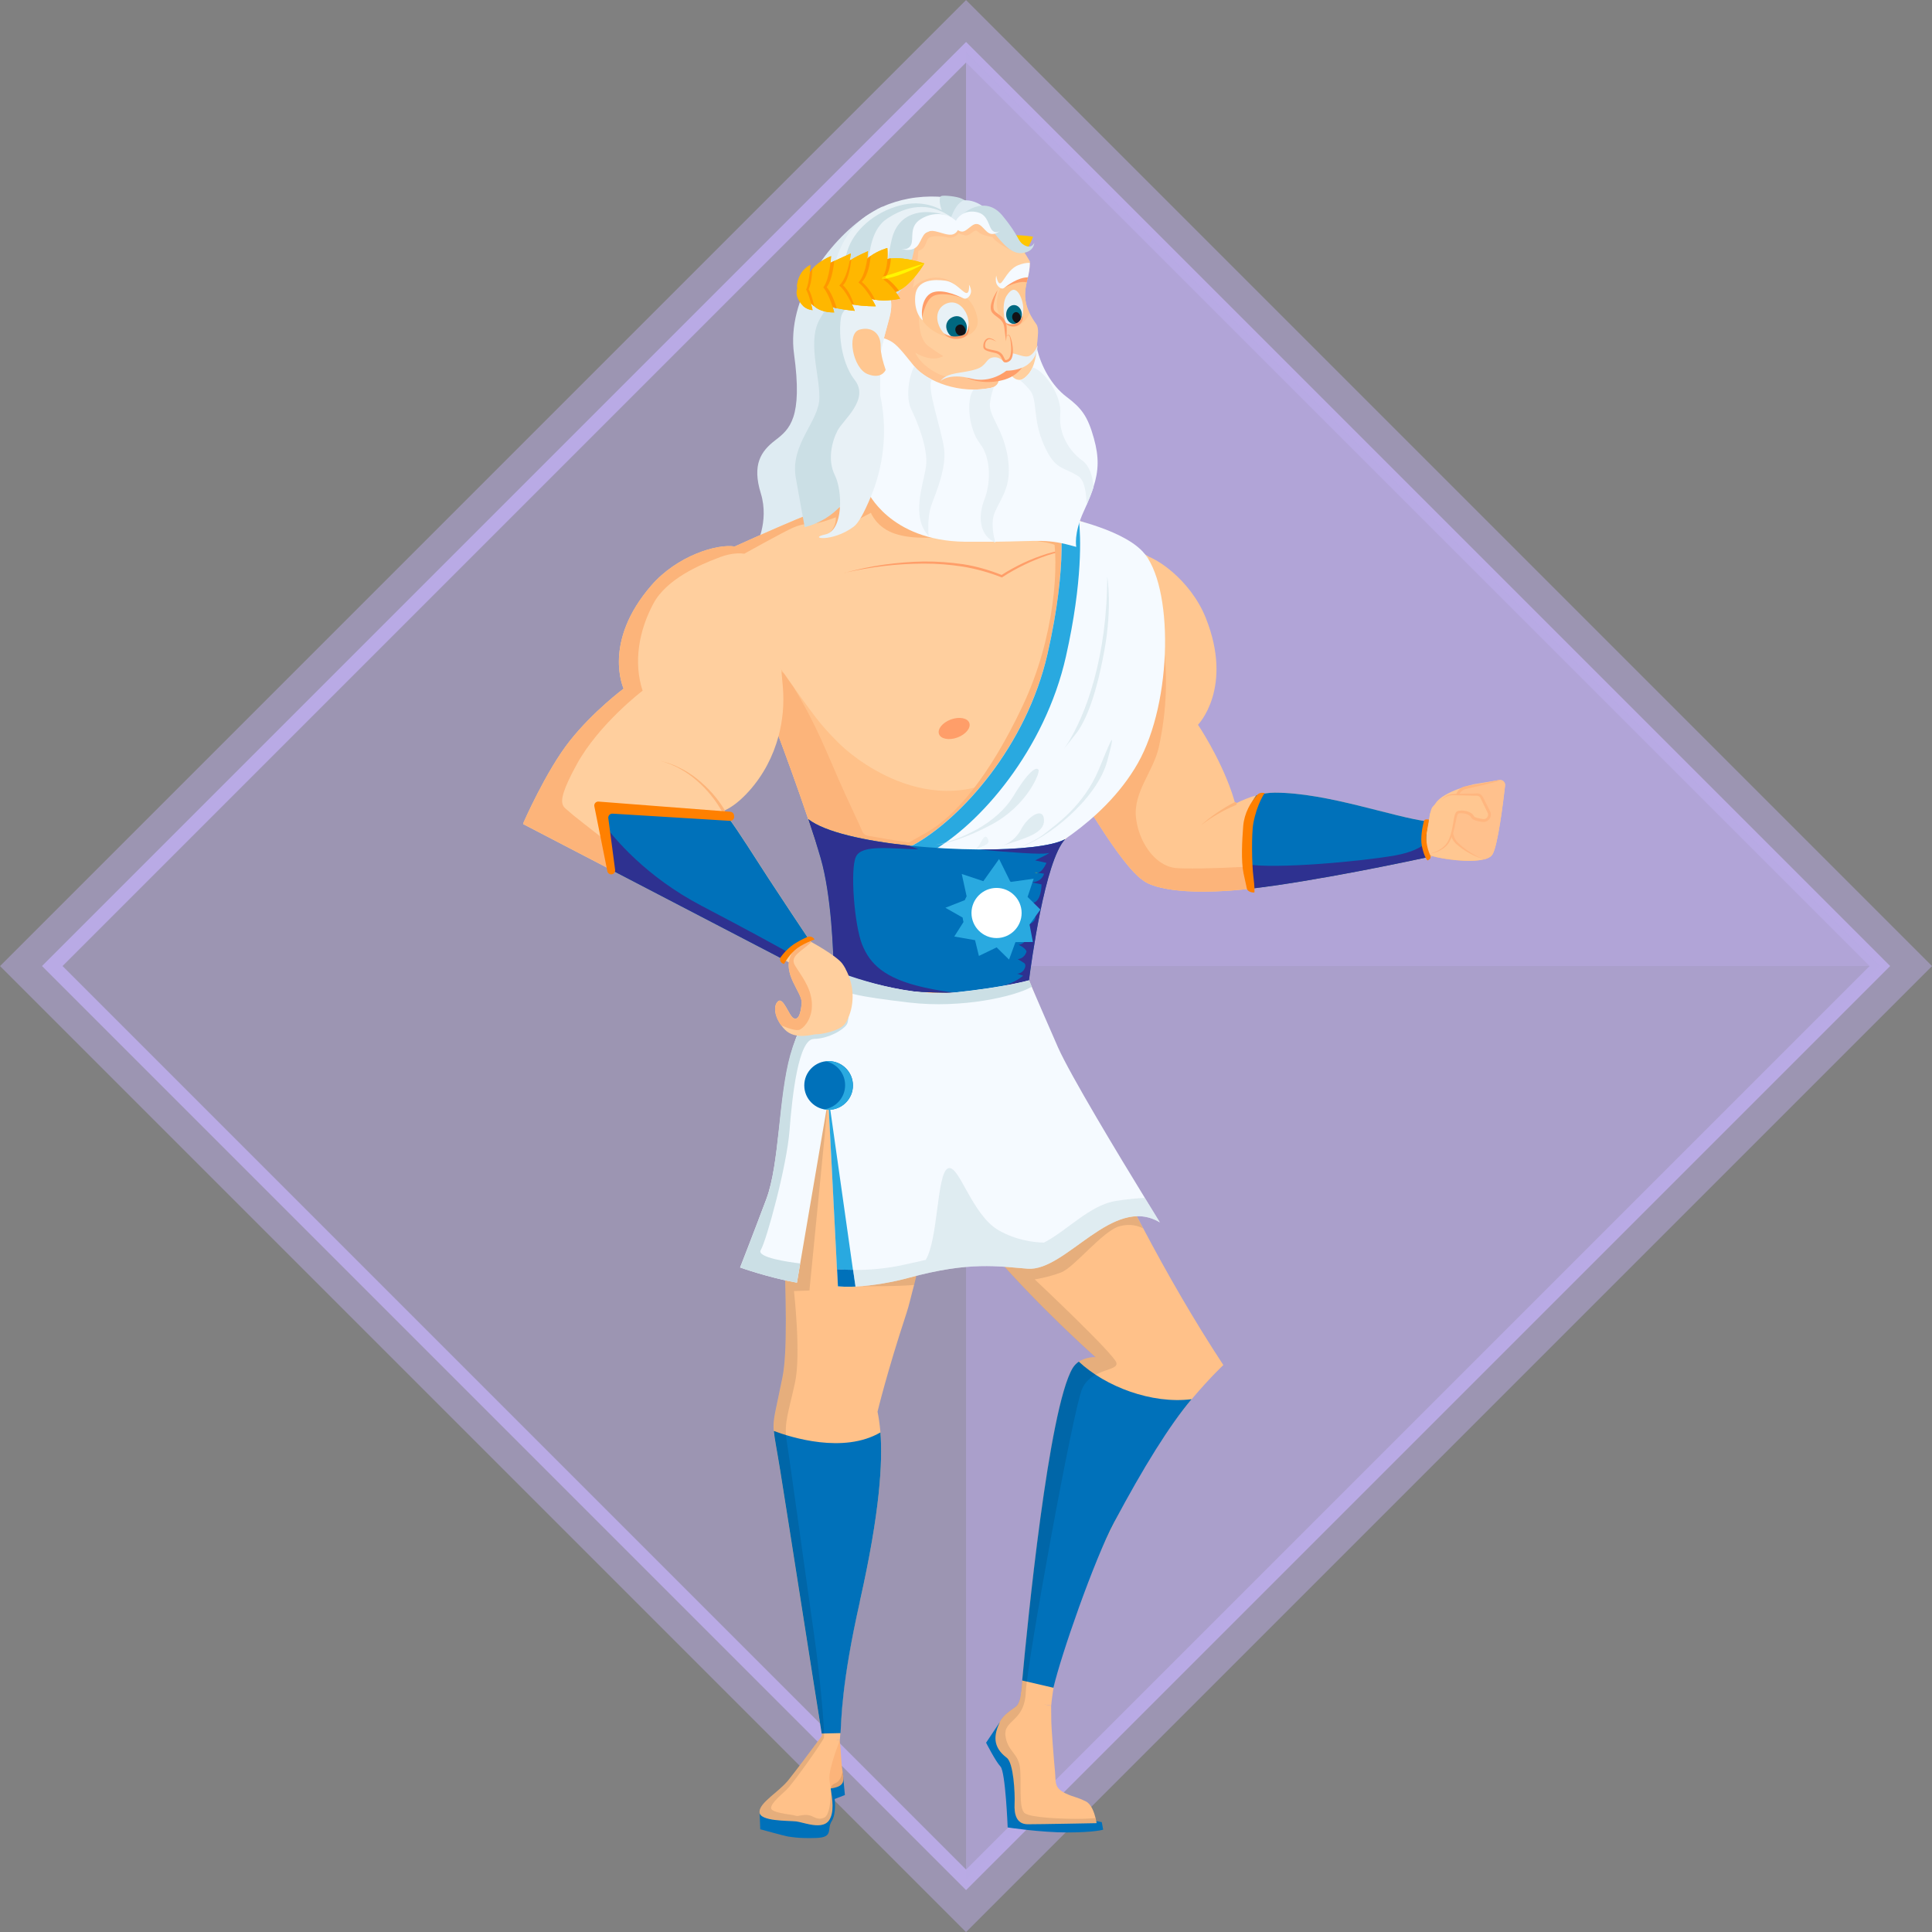 <?xml version="1.0" encoding="UTF-8"?>
<svg xmlns="http://www.w3.org/2000/svg" viewBox="0 0 265.87 265.87">
  <rect x="0" y="0" width="265.87" height="265.87" fill="#808080" stroke="none"/>
  <defs>
    <style>
      .cls-1 {
        fill: #ff8000;
      }

      .cls-2 {
        fill: #ffd100;
      }

      .cls-3 {
        opacity: .3;
      }

      .cls-3, .cls-4, .cls-5 {
        fill: #cbdfe5;
      }

      .cls-4, .cls-6, .cls-7 {
        opacity: .5;
      }

      .cls-8 {
        fill: #ff9e69;
      }

      .cls-6 {
        fill: #b9aae5;
      }

      .cls-6, .cls-9 {
        mix-blend-mode: overlay;
      }

      .cls-10 {
        fill: #29a9e0;
      }

      .cls-11 {
        fill: #fff600;
      }

      .cls-12 {
        isolation: isolate;
      }

      .cls-13 {
        fill: #ffc600;
      }

      .cls-14 {
        fill: #0071ba;
      }

      .cls-15 {
        fill: #fcb47a;
      }

      .cls-16 {
        fill: #ffc18d;
      }

      .cls-17 {
        fill: #ffb67f;
      }

      .cls-18 {
        fill: #fff;
      }

      .cls-19 {
        fill: #deebf2;
      }

      .cls-20 {
        fill: #ffb700;
      }

      .cls-21 {
        fill: #ffc791;
      }

      .cls-22 {
        fill: #ffc189;
      }

      .cls-23 {
        fill: #ffcf9e;
      }

      .cls-7 {
        fill: #b9aae5;
      }

      .cls-9 {
        fill: none;
        stroke: #b9aae5;
        stroke-miterlimit: 10;
        stroke-width: 2px;
      }

      .cls-24 {
        fill: #ff9700;
      }

      .cls-25 {
        fill: #006880;
      }

      .cls-26 {
        fill: #2e3190;
      }

      .cls-27 {
        opacity: .1;
      }

      .cls-28 {
        fill: #ffc593;
      }

      .cls-29 {
        fill: #f5faff;
      }

      .cls-30 {
        fill: #121216;
      }

      .cls-31 {
        fill: #e8f1f6;
      }

      .cls-32 {
        fill: #ffdf00;
      }
    </style>
  </defs>
  <g class="cls-12">
    <g id="_圖層_2" data-name="圖層_2">
      <g id="_圖層_5" data-name="圖層_5">
        <g>
          <rect class="cls-7" x="38.94" y="38.94" width="188" height="188" transform="translate(132.94 -55.06) rotate(45)"/>
          <g>
            <rect class="cls-9" x="44.02" y="44.02" width="177.84" height="177.84" transform="translate(-55.06 132.94) rotate(-45)"/>
            <g>
              <polyline class="cls-6" points="132.94 7.19 258.69 132.94 132.94 258.69"/>
              <polyline class="cls-6" points="132.94 7.19 258.69 132.94 132.94 132.94"/>
            </g>
          </g>
          <g id="_谾碫" data-name="谾碫">
            <path class="cls-14" d="M137.56,237.03l-1.86,2.79s1.29,2.55,1.98,3.28c.69.72.99,8.38.99,8.38,0,0,4.46.69,8.19.69s4.95-.38,4.95-.38l-.19-1.03s0-.08-2.89-.42-6.13-1.07-6.13-1.07l-3.24-9.1-1.79-3.14Z"/>
            <path class="cls-14" d="M115.99,244.07l.28,2.95-1.41.55s.27,2-.42,3.07c-.69,1.07.34,2.21-2.13,2.29-2.48.08-3.43-.15-3.81-.19-.38-.04-3.88-1.01-3.88-1.01l-.09-2.36,11.47-5.29Z"/>
            <g>
              <path class="cls-13" d="M142.17,32.57s-1.17,3.04-2.87,4.24c-.16.11-.33.21-.49.29-1.96.88-3.15.27-3.66-.91-.51-1.18-.16-2.48,1.8-3.36.18-.08.37-.15.57-.2,1.96-.56,4.65-.05,4.65-.05Z"/>
              <path class="cls-24" d="M136.89,35.24c-.59.29-1.17.6-1.75.94-.51-1.18-.16-2.48,1.8-3.36.18-.08.37-.15.57-.2.07.77.06,1.69-.22,2.42-.13.07-.27.13-.4.2Z"/>
              <path class="cls-24" d="M139.3,36.8c-.16.11-.33.21-.49.29-1.96.88-3.15.27-3.66-.91.64-.18,1.27-.39,1.88-.62.12-.04.24-.09.36-.13.72.32,1.41.89,1.91,1.37Z"/>
              <path class="cls-2" d="M137.39,35.43c-.12.05-.24.09-.36.13-.62.23-1.25.44-1.88.62.57-.34,1.15-.66,1.75-.94.14-.07.27-.13.4-.2-.02.07-.05.14-.09.21-.02.03-.03.06-.05.09.08.03.15.06.23.09Z"/>
              <path class="cls-20" d="M139.65,37.88s-1.8.73-3.37.67c-.2,0-.4-.02-.59-.06-1.68-.32-2.29-.77-2.1-1.75.02-.1.05-.19.08-.29-.45-.54-.34-1.46.27-2.7.19-.39.48-.74.79-1.06.91-.9,2.08-1.44,2.08-1.44,0,0,.7,2.66-.05,4.19-.02.03-.03.06-.05.09,1.52.55,2.95,2.35,2.95,2.35Z"/>
              <path class="cls-24" d="M136.28,38.55c-.2,0-.4-.02-.59-.06-1.68-.32-2.29-.77-2.1-1.75.02-.1.05-.19.08-.29-.45-.54-.34-1.46.27-2.7.19-.39.48-.74.79-1.06.06.85.09,2.61-.57,3.66-.02.03-.04.05-.06.08.91.48,1.73,1.47,2.19,2.11Z"/>
              <path class="cls-20" d="M134.27,32.14s.34,2.96-.56,4.38c-.02.03-.04.05-.05.08-.51.77-1.06,1.13-1.58,1.2-.39.05-.77-.06-1.11-.29-.16-.1-.28-.22-.36-.36-.35-.55-.07-1.34.65-2.48.24-.38.57-.72.92-1.02.95-.81,2.09-1.51,2.09-1.51Z"/>
              <path class="cls-20" d="M136.52,39.44s-1.64.28-2.98.26c-.43,0-.86-.05-1.24-.18-1.58-.52-2.1-1.16-1.8-2.11.03-.09.06-.17.1-.26.22-.48.62-.82,1.23-.91.38-.06.85,0,1.41.18.14.05.27.1.41.17,1.41.74,2.87,2.84,2.87,2.84Z"/>
              <path class="cls-24" d="M133.54,39.7c-.43,0-.86-.05-1.24-.18-1.58-.52-2.1-1.16-1.8-2.11.03-.09.06-.17.1-.26-.35-.55-.07-1.34.65-2.48.24-.38.57-.72.92-1.02,0,.65.08,1.42-.14,2.57-.07.34-.19.74-.38,1-.02.03-.04.05-.06.08.26.16.35.26.58.48.66.63,1.08,1.46,1.36,1.92Z"/>
              <path class="cls-20" d="M131.97,32.82s.18,3.15-.8,4.51c-.02.03-.04.05-.06.08-.4.53-.8.85-1.2,1-.3.11-.59.13-.86.07-.24-.05-.47-.16-.68-.32-.15-.11-.26-.23-.34-.37-.08-.12-.13-.25-.15-.39-.09-.54.19-1.23.82-2.11.31-.42.73-.78,1.18-1.07.98-.65,2.09-1.39,2.09-1.39Z"/>
              <path class="cls-20" d="M133.79,40.52s-1.34.1-2.53.04c-.42-.02-.87-.09-1.28-.25-1.05-.42-1.78-.89-2.03-1.43-.12-.26-.14-.55-.02-.85.03-.09.07-.17.11-.24.08-.15.17-.28.29-.39h0c.33-.33.8-.51,1.44-.43.29.03.6.11.95.25.13.05.27.12.4.2,1.36.82,2.67,3.11,2.67,3.11Z"/>
              <path class="cls-24" d="M129.92,38.4c-.15-.18-.32-.35-.48-.49.01-.03.03-.05.04-.07.13-.25.22-.56.29-.89.2-.97.16-2.14.12-2.74-.45.29-.87.65-1.18,1.07-.63.87-.91,1.57-.82,2.11.02.14.07.27.15.39-.04.08-.08.16-.11.24-.11.3-.1.58.02.85.26.55.99,1.01,2.03,1.43.41.17.85.24,1.28.25-.23-.48-.73-1.44-1.34-2.16Z"/>
              <path class="cls-20" d="M129.35,33.58s.33,3.08-.34,4.38c-.01.03-.03.05-.04.07-.56,1.04-1.19,1.2-1.74.84,0,0,0,0,0,0-.07-.05-.15-.11-.22-.18-.02-.02-.03-.03-.05-.05-.11-.11-.2-.23-.27-.36,0,0,0,0,0-.01-.3-.6-.16-1.39.39-2.45,0-.02.02-.03.02-.04.69-1.27,2.27-2.19,2.27-2.19Z"/>
              <path class="cls-20" d="M131.01,41.18s-1.55.35-2.75-.34c-.05-.02-.09-.05-.13-.08-.77-.46-1.3-.96-1.49-1.5-.09-.25-.1-.51-.03-.78.02-.08.04-.16.07-.23h0c.11-.3.27-.52.49-.66.35-.2.84-.17,1.5.21.1.06.21.14.3.22,1.07.88,2.04,3.15,2.04,3.15Z"/>
              <path class="cls-24" d="M127.23,38.87s0,0,0,0c-.06-.1-.13-.19-.2-.27,0-.02.01-.04.02-.06.07-.25.11-.58.12-.93.03-.67-.03-1.41-.08-1.84,0,.01-.02.03-.02.04-.55,1.05-.69,1.85-.39,2.45h0c-.03.07-.05.15-.07.23-.07.27-.05.53.03.78.19.55.72,1.05,1.49,1.5-.15-.41-.51-1.3-.9-1.9Z"/>
              <path class="cls-20" d="M126.72,35.26s.28,2.39-.01,3.37c-.29.98-.7.95-1.06.42-.36-.52-.38-1.22-.08-2.2.29-.98,1.16-1.59,1.16-1.59Z"/>
              <path class="cls-20" d="M128.03,41.35s-.84-2.25-1.51-2.85-.99-.27-1.06.42c-.07.69.33,1.33,1,1.93.67.6,1.57.5,1.57.5Z"/>
            </g>
            <path class="cls-19" d="M123.28,63.48c-.15.61-2.59,8.53-4.87,9.75-2.29,1.22-14.47,2.13-14.47,2.13,0,0,1.98-3.5.76-7.46-1.22-3.96,0-5.79,1.98-7.31,1.98-1.52,3.81-3.05,2.59-11.88-1.06-7.69,4.77-15.46,9.91-18.98.13-.09.26-.18.39-.27.12-.08.24-.15.36-.22.06-.03.12-.07.18-.11.44-.27.88-.5,1.3-.69v.02l-.04,2.23-.45,22.89s.08.28.2.74c.37,1.38,1.17,4.43,1.69,6.64.31,1.32.52,2.34.47,2.53Z"/>
            <path class="cls-21" d="M171.8,121.79s-10.13,2.07-14.4-.57h0c-2.18-1.35-5.99-7.22-9.18-12.61-3.03-5.12-5.5-9.82-5.5-9.82,0,0,4.3-14.31,8.19-18.15,3.89-3.84,5.57-4.47,5.57-4.47,2.33.11,7.35,3.61,9.45,8.86,3.86,9.66-1.07,14.71-1.07,14.71,0,0,2.93,4.32,4.64,9.28.17.5.33,1.04.49,1.59.8,2.94,1.29,6.39,1.56,8.67.17,1.51.25,2.51.25,2.51Z"/>
            <path class="cls-21" d="M197.77,113.15l-.5,3.8-.11.87s-.11.02-.3.06c-2.2.48-16.07,3.45-25.13,4.46-1.01.11-1.96.2-2.83.25-9.09.59-11.38-1.27-11.5-1.37h0s.88-1.06,2.32-2.55c2.37-2.45,6.25-6.05,10.27-8.07.96-.48,1.92-.88,2.87-1.14.87-.24,1.73-.38,2.57-.38,7.25,0,16.38,3.41,21.14,3.98.44.05.84.08,1.2.08Z"/>
            <path class="cls-15" d="M205.27,117.72c-.22.25-.6.42-1.07.54-2.01.5-5.73-.05-7.04-.44,0,0-18.92,4.16-28.26,4.77-9.09.59-11.38-1.27-11.5-1.37h0c-2.18-1.35-5.99-7.22-9.18-12.61l10.04-27.97c1.12,3.66,3.55,11.37,1.22,22.14-.74,3.39-3.55,6.2-3.15,9.75.3,2.62,1.65,4.96,3.39,6.14.62.42,1.3.69,1.99.77,1.29.15,5.21.08,9.83-.16,4.82-.25,10.39-.69,14.54-1.26,5.7-.78,8.89-1.1,10.4-1.11.35,0,.61,0,.79.04.15.03.24.05.28.1.31.3,1.79.97,3.79,1.11,1.99.13,3.12-.04,3.92-.44Z"/>
            <path class="cls-23" d="M142.74,47.11c-.43,7.77-3.89,17.16-7.41,17.16s-20.87-12.45-20.87-19.96c0-15.54,8.45-17.01,15.69-17.01,4.63,0,9.25,4.54,11.58,8.68v.06c0,.66-.09,1.23-.21,1.74-.02.08-.03.17-.05.25-.36,1.53-.78,3.03.22,5.08.23.47.53.96.92,1.5.41.56.18,1.79.14,2.48Z"/>
            <path class="cls-23" d="M120.92,53.58c.23,4.27-.3,11.5-2.36,14.47-2.06,2.97,10.05,5.89,10.05,5.89,0,0,11.58-2.54,10.36-4.98-1.22-2.44-2.44-9.37-1.9-13.18.53-3.81-16.15-2.21-16.15-2.21Z"/>
            <path class="cls-23" d="M156.95,103.55c-3.03,5.67-7.31,8.73-10.36,11.93-.92.96-1.74,3.14-2.44,5.7-1.43,5.28-2.36,12.22-2.55,13.75-.03.2-.04.3-.04.3,0,0-9.29,4.32-14.32,4.32s-12.49-3.1-12.49-3.1c0,0,0-.74,0-1.95-.05-3.58-.34-11.31-1.82-16.43-.16-.58-.35-1.19-.55-1.82-.35-1.12-.74-2.31-1.14-3.52-1.48-4.39-3.19-9.05-4.09-11.45-.05-.15-.1-.28-.15-.41-.29-.78-.47-1.23-.47-1.23,0,0,0-.29-.01-.79-.03-1.07-.11-3.13-.37-5.48h0c-.38-3.46-1.14-7.52-2.67-10.04-2.29-3.79-4.07-5.76-4.81-6.5-.24-.25-.37-.36-.37-.36,0,0,1.18-.54,2.83-1.28,3.41-1.54,8.86-3.96,10.02-4.31,1.73-.51,3.3-.28,6.84-2.22,1.16-.64,6.14-.89,10.82-.99,4.63-.1,8.95-.04,8.95-.04,1.29,1.75,4.91,3.49,8.11,3.42,3.2-.08,12.15,5.52,12.15,5.52,0,0,2.44,20.41-1.07,26.96Z"/>
            <path class="cls-15" d="M114.33,246.14s-.02,0-.03,0c-.14.02-.3.04-.47.06-2.28.25.9-6.19,1.05-6.51,0,0,.68-.2.68-.2.17,1.33.17,2.99.39,4.29.01.1.03.19.04.27.18,1.14.17,1.79-1.67,2.07Z"/>
            <path class="cls-22" d="M128.31,160.49h0c-.18,3.19-.51,6.42-1.07,9.48-.14.78-.32,1.73-.52,2.7-.3,1.51-.64,3.07-.93,4.16-.37,1.35-.68,2.8-1.07,3.96-2.67,8.09-3.96,13.48-3.96,13.48.16.76.3,1.68.4,2.85.31,4-.03,10.81-2.84,23.28-2.56,11.35-2.53,16.11-2.66,17.93-.05.77-.1,1.17-.1,1.17,0,0-1.67-.23-2.18-.4-.14-.05-.23-.1-.24-.16,0-.03,0-.06-.02-.09-.01-.09-.03-.19-.05-.3-.79-4.82-4.5-28.67-5.69-36.06-.5-3.11-.81-4.52-.9-5.58-.14-1.62.22-2.47,1.21-7.42.68-3.4.48-10.74.16-19.73,0-.23-.02-.47-.03-.7-.43-11.63-1.65-25.98,7.03-35.28l12.59,3.95.14.04s1.38,11.04.72,22.71Z"/>
            <path class="cls-22" d="M115.56,239.5c-.06.25-1.58,3.95-1.42,5.41.03.33.1.72.16,1.13h0s.01.06.02.1c.24,1.47.5,3.28-.22,4.35-.54.8-1.62.77-2.63.58-.75-.14-1.47-.37-1.91-.42-1.03-.12-5.02.02-5.04-1.28-.03-1.31,2.63-2.73,3.98-4.41,1.1-1.37,3.54-4.64,4.4-5.8.1-.13.17-.23.22-.3.06-.07.08-.11.08-.11l.11.05.08.03,1.61.55s.56.12.55.13Z"/>
            <path class="cls-22" d="M168.33,187.87s-1.72,1.59-4.35,4.69c-3.02,3.57-6.82,9.23-10.65,16.93-5.05,10.14-7.68,18.64-8.35,22.77-.25,1.58-.32,2.36-.32,2.44l-.81-.11-2.73-1.17-.61-.26s0-.07.02-.2c0-.08.01-.12.01-.12.03-.31.07-.85.14-1.58.72-7.82,3.63-37.38,6.93-42.97.24-.4.54-.69.86-.91,1.03-.7,2.29-.61,2.29-.61,0,0-7.99-7.05-14.65-14.88-3.3-3.87-6.27-7.92-7.79-11.41h0c-.35-.8-.62-1.55-.8-2.28-2.13-8.37-.69-17.35-.05-20.48.15-.74.25-1.16.25-1.16l13.89-1.65s5.34,13.98,13.78,30.43c.62,1.22,1.27,2.45,1.93,3.69,3.3,6.25,7.02,12.72,11.03,18.82Z"/>
            <path class="cls-14" d="M163.97,192.56c-3.02,3.57-6.61,9.34-10.65,16.93-2.76,5.18-7.36,18.43-8.35,22.77l-4.3-1c.72-7.82,3.63-37.38,6.93-42.97.24-.4.54-.69.86-.91,3.66,3.43,10.02,5.86,15.51,5.17Z"/>
            <path class="cls-14" d="M118.33,220.4c-2.56,11.35-2.53,16.27-2.66,18.1l-2.59.06c-.79-4.82-4.5-28.67-5.69-36.06-.5-3.11-.81-4.52-.9-5.58,2.31.87,9.58,3.18,14.67.2.31,4-.03,10.81-2.84,23.28Z"/>
            <path class="cls-22" d="M150.89,250.89s-7.64.15-9.45.15c-1.57,0-1.89-1.37-1.82-2.83.07-1.46-.14-5.6-1.07-6.31-2.01-1.52-1.77-3.15-.99-4.87.51-1.12,1.74-1.76,2.29-2.22.46-.38.63-1.48.67-1.84,0-.08.01-.12.01-.12l.63.03,1.96.08s.38.77.72,1.63l.81.11c0,.77.02,1.48.02,1.9-.02.91.38,5.86.51,7.16.14,1.46-.17,2.28,1.49,3.05,1.23.57,1.41.42,2.78,1.1.74.37,1.13,1.53,1.32,2.29.09.4.13.68.13.68Z"/>
            <path class="cls-21" d="M207.12,108.09c-.26,2.27-.99,8.25-1.73,9.47-.03.06-.07.11-.11.15h0c-.22.25-.6.43-1.07.55-2.01.5-5.73-.05-7.04-.44-.17-.05-.3-.16-.41-.32-.11-.15-.19-.35-.26-.59-.25-.93-.17-2.4.08-3.85.06-.36.13-.72.21-1.06.28-1.2.41-.9.76-1.45,1.07-1.68,5.29-2.63,5.29-2.63l3.5-.58c.44-.07.83.3.78.74Z"/>
            <path class="cls-16" d="M206.32,107.38c.45-.09.85.28.8.74-.26,2.29-.99,8.23-1.73,9.45-.2.33-.63.56-1.19.7-1-.36-2.42-1.05-3.69-2.22-.36-.33-.58-.78-.7-1.29-.41-1.73.34-4.18.78-5.41,0,0,0,0,0-.01.17-.46.56-.81,1.04-.92.95-.22,2.68-.48,4.68-1.03h0Z"/>
            <path class="cls-17" d="M204.2,118.26c-1.41-.43-2.73-1.16-3.85-2.16-.29-.27-.5-.62-.62-.99-.13-.37-.19-.75-.22-1.13-.06-.76.04-1.51.18-2.24.14-.73.35-1.45.6-2.15.07-.18.11-.35.21-.54.1-.18.23-.35.39-.48.16-.13.34-.24.54-.3.21-.07.38-.09.56-.13,1.45-.25,2.89-.49,4.32-.81l.02.09c-1.4.46-2.85.76-4.28,1.08-.17.04-.37.08-.51.13-.15.06-.29.14-.41.25-.12.11-.22.23-.29.38-.07.13-.12.32-.18.49-.23.69-.42,1.39-.57,2.1-.14.71-.23,1.43-.2,2.13.04.7.2,1.42.67,1.92,1.03,1,2.28,1.8,3.63,2.38Z"/>
            <path class="cls-21" d="M196.75,117.5c.84-.19,2.06-.65,2.62-1.69.19-.34.33-.7.44-1.07.44-1.42.43-2.85.85-2.97.53-.15,1.68,0,1.98.61.14.29.79.44,1.44.52.64.08,1.12-.59.83-1.17l-1-2.01c-.12-.24-.36-.39-.63-.39h-3.22c-1.42,0-2.11,1.2-3.28,2.66h0s-.03,5.5-.03,5.5Z"/>
            <path class="cls-8" d="M116.22,78.85c.88-.26,1.77-.47,2.67-.66.9-.19,1.8-.35,2.71-.48,1.82-.25,3.65-.41,5.49-.44,1.84-.02,3.68.12,5.5.38,1.82.29,3.6.81,5.32,1.5l-.15.02c.98-.64,2-1.19,3.06-1.7,1.05-.49,2.14-.91,3.25-1.26,1.12-.33,2.26-.58,3.41-.7,1.16-.11,2.33-.07,3.47.13-1.15-.14-2.31-.14-3.45,0-1.14.17-2.27.42-3.36.78-1.09.37-2.16.81-3.19,1.31-1.03.5-2.05,1.06-3,1.69l-.07.05-.08-.03c-1.69-.67-3.45-1.15-5.25-1.46-1.8-.28-3.62-.43-5.45-.42-1.83.01-3.65.11-5.47.33-1.82.22-3.62.52-5.41.94Z"/>
            <path class="cls-28" d="M139.22,34.44c-1.47-.61-2.56-1.56-2.65-1.82,0,0-1.49-.19-2-.74-.51-.55-1.01.7-1.81.5-.8-.21-.84-.3-.84-.3,0,0-.5.8-1.49.59-.99-.21-1.89-.25-2.49,0-.61.25-.32,1.49-1.56,1.85,0,0-.1,1.58-.42,3.31-.32,1.73-.36,1.83-.36,1.83,0,0,.7-.93,2.21-1.33,1.5-.4,2.8.15,3.47.74,0,0-2.15-.42-3.26.3-1.1.72-1.96,1.96-1.71,2.91.25.95-.15,4.17,1.43,5.33,1.58,1.16,2.07,1.38,2.07,1.38,0,0-1.29,1.02-3.84-.43,0,0,.42,1.05,1.73,2.02,1.31.97,2.3,1.28,2.99,1.24.69-.04,1.41-.21,2.42,0,1.01.21,2.97.34,3.94-.11.97-.46,1.43-.67,1.43-.67l-.25,1.94s-.74.9-3.37,1.07c-2.63.17-6.61.08-8.51-1.71-1.9-1.79-3.87-4.4-4.78-4.99-.91-.59-.59-2.95-.15-4.53.44-1.58-.32-6.19,1.16-8.8,1.49-2.61,4.78-4.4,7.94-3.87,3.16.53,5.69-1.31,7.46.8,1.77,2.11,1.24,3.5,1.24,3.5Z"/>
            <path class="cls-27" d="M157.3,169.05c-.61-.33-1.75-.72-3.25-.3-2.32.65-6.21,5.67-8.04,6.36-1.83.69-3.62.95-3.62.95,0,0,10.89,10.24,11.24,11.46.34,1.22-3.47.72-4.72,3.62-1.25,2.88-7.54,37.5-7.75,41.73,0,.02,0,.04,0,.06,0,.17-.02.33-.04.49-.36,3.46-3,3.36-2.76,5.4.25,2.13,1.68,2.39,1.98,4.27.3,1.88-.25,5.84.71,6.45.96.61,5.03.76,7.16.76,1.04,0,1.91-.05,2.54-.1.09.4.13.68.13.68,0,0-7.64.15-9.45.15-1.57,0-1.89-1.37-1.82-2.83.07-1.46-.14-5.6-1.07-6.31-2.01-1.52-1.77-3.15-.99-4.87.51-1.12,1.74-1.76,2.29-2.22.46-.38.63-1.48.67-1.84,0-.08.01-.12.01-.12.03-.31.07-.85.14-1.58.72-7.82,3.63-37.38,6.93-42.97.24-.4.54-.69.86-.91,1.03-.7,2.29-.61,2.29-.61,0,0-7.99-7.05-14.65-14.88l19.28-6.54c.62,1.22,1.27,2.45,1.93,3.69Z"/>
            <path class="cls-17" d="M196.75,117.5c.84-.25,1.68-.63,2.22-1.3.28-.32.44-.73.59-1.13.14-.41.24-.83.32-1.26.08-.43.14-.87.23-1.31.05-.22.09-.44.24-.69.02-.03.04-.06.08-.09.03-.03.06-.06.11-.08.11-.06.14-.05.21-.07.12-.02.24-.03.36-.03.47,0,.95.09,1.38.38.1.08.2.17.28.29l.05.09s.01.02.02.03c.02.02.04.05.08.07.14.09.35.15.55.2.2.05.42.08.63.11.17.02.33-.02.46-.13.13-.11.21-.27.22-.43.02-.17-.06-.31-.17-.53l-.58-1.19-.29-.6c-.07-.16-.21-.27-.38-.31-.07-.02-.19-.01-.3-.02h-.33s-.66-.02-.66-.02l-1.33-.03c-.44,0-.89-.07-1.3.03-.42.1-.8.35-1.13.64.3-.32.66-.61,1.1-.75.22-.07.45-.11.67-.11l.66-.02,1.33-.03h.66s.33-.02.33-.02c.11,0,.22-.02.36,0,.27.04.52.23.63.47l.3.59.6,1.18c.05.1.1.18.15.32.04.13.07.27.06.41-.01.28-.15.54-.36.72-.21.18-.5.26-.77.23-.22-.03-.45-.06-.68-.11-.23-.06-.45-.12-.68-.27-.06-.04-.12-.09-.17-.15-.03-.03-.05-.08-.07-.11l-.03-.05c-.04-.07-.11-.13-.18-.19-.3-.22-.73-.32-1.14-.32-.1,0-.2,0-.3.02-.12.03-.1.02-.15.08-.09.13-.14.35-.19.56-.09.42-.17.86-.27,1.3-.1.43-.22.87-.39,1.29-.17.41-.36.84-.68,1.18-.64.67-1.52,1.01-2.38,1.16Z"/>
            <path class="cls-27" d="M126.72,172.67c-.3,1.51-.64,3.07-.93,4.16-3.01.27-9.75.15-9.75.15l-2.06-25.75-2.59,26.36-2.13.08s.99,8.68.15,12.57c-.84,3.88-1.55,5.64-1.17,7.92.38,2.29,2.84,20.19,3.76,26.58.83,5.79,1.42,12.48,1.4,14.08,0,.13,0,.22-.02.28,0,.02,0,.03,0,.05-.17.53-4.27,6.34-5.18,7.18-.91.84-2.59,2.25-1.94,2.74.65.5,2.89.65,3.24.8.34.15.95-.25,1.87-.06.65.14,1.1.74,2.06.32.95-.42.91-3.77.91-3.77,0,0-.04-.09-.03-.22,0-.03,0-.06.01-.1h0c.05-.21.2-.47.68-.67.6-.25.85-1.06.96-1.58.01.1.03.19.04.27.18,1.14.17,1.79-1.67,2.07.24,1.47.5,3.28-.22,4.35-.54.8-1.62.77-2.63.58-.75-.14-1.47-.37-1.91-.42-1.03-.12-5.02.02-5.04-1.28-.03-1.31,2.63-2.73,3.98-4.41,1.1-1.37,3.54-4.64,4.4-5.8.1-.13.17-.23.22-.3-.01-.09-.03-.19-.05-.3-.79-4.82-4.5-28.67-5.69-36.06-.5-3.11-.81-4.52-.9-5.58-.14-1.62.22-2.47,1.21-7.42.68-3.4.48-10.74.16-19.73l6.17-20.4,12.61,20.45.09,2.85Z"/>
            <path class="cls-22" d="M156.95,103.55c-3.03,5.67-7.31,8.73-10.36,11.93-.92.96-1.74,3.14-2.44,5.7-4.92,1.71-9.6,2.93-9.6,2.93l-22.18-7.86s-.01-.05-.02-.07c-.34-1.1-.72-2.26-1.12-3.45-1.57-4.66-3.4-9.62-4.24-11.87l-.48-2.02-.75-3.15s.32-.68.38-2.33h0c.03-.89-.02-2.05-.23-3.54,0,0,1.58,2.3,3.3,4.73,1.44,2.03,2.99,4.16,3.79,5.1,1.75,2.06,2.97,3.12,2.97,3.12,0,0,12.04,11.58,24.22,2.74,0,0,8.68,5.18,16.76-1.98Z"/>
            <path class="cls-15" d="M144.86,73.13c.91,4.27.41,14.42-4.16,24.07-4.57,9.65-9.19,15.07-13.11,17.32-3.92,2.25-3.88,2.13-3.88,2.13l6.13,1.29s15.39-14.47,17.14-23.99c1.75-9.52,1.98-21.71,1.98-21.71l-4.09.89Z"/>
            <path class="cls-15" d="M117.79,117.87c-2.02-.61-3.65-1.11-4.94-1.52-.31-.1-.55-.34-.65-.65-.3-.95-.63-1.95-.97-2.95-1.55-4.62-3.37-9.54-4.22-11.81-.01-.04-.03-.08-.04-.12l-.46-1.96-.68-2.86c-.04-.18-.03-.36.02-.53.1-.33.25-.99.29-2.08h0s0-.03,0-.04c.03-.97,1.26-1.34,1.82-.55.39.55.8,1.15,1.23,1.75.01.02.03.04.04.06,2.96,4.85,4.4,8.6,6.18,12.66,1.42,3.24,2.91,6.25,3.24,7.11.13.33.41.57.76.63,2.29.41,11.14,1.96,16.28,1.96,5.94,0-11.04,2.97-17.9.91Z"/>
            <path class="cls-23" d="M107.14,101.29c-.74,2.78-2.1,5.38-4.05,7.56-1.09,1.21-2.29,2.23-3.53,2.75-.27.11-.54.2-.81.26-2.93.65-11.96,1.04-18.72,1.24-4.08.13-7.33.19-7.93.2h-.1s3.13-7.19,6.38-11.3c3.25-4.12,7.44-7.23,7.44-7.23,0,0-2.99-6.39,3.84-14.23,3.52-4.04,8.99-5.73,11.46-5.33.14.02.27.05.39.08,0,0,.27.22.78.9.64.85,1.66,2.42,3,5.15,1.36,2.78,2.08,8.7,2.45,13.32.18,2.25-.03,4.49-.6,6.63Z"/>
            <path class="cls-29" d="M125.56,116.35c6.7-3.66,15.69-13.71,18.59-26.36,2.89-12.64,1.71-18.93,1.71-18.93,0,0,8.25,1.53,11.36,4.81,4.29,4.52,4.21,20.67-.66,29.2-4.87,8.53-14.29,12.95-14.29,12.95l-19.07-.99,2.36-.69Z"/>
            <path class="cls-23" d="M112.29,130.67l-2.89,2.2-1.37-.71-15.45-8.04-8.33-4.34-12.27-6.38s.08-.07.12-.1c1.71-1.46,3.54-2.92,5.46-4.19,4.09-2.71,8.58-4.54,13.13-3.55,3.91.86,6.34,2.77,8.87,6.04.26.33.51.67.77,1.03h0c1.59,2.19,3.28,4.92,5.44,8.24,2.16,3.31,4.47,6.76,5.67,8.56.53.79.85,1.25.85,1.25Z"/>
            <path class="cls-10" d="M128.1,117.23c6.7-3.73,15.69-14,18.59-26.9,2.35-10.48,2.01-16.68,1.8-18.64-1.54-.42-2.63-.62-2.63-.62,0,0,1.18,6.28-1.71,18.93-2.89,12.64-11.88,22.7-18.59,26.36l-2.36.69,4.73.25.17-.05Z"/>
            <path class="cls-14" d="M146.59,115.48c-2.8,2.94-4.7,17.18-4.99,19.45-1.23.75-3.04,1.23-5.68,1.48-1.27.12-2.73.18-4.42.19h-.14c-8.34.04-13.79-1.1-16.61-2.1-.05-3.58-.34-11.31-1.82-16.43-.46-1.59-1.05-3.44-1.69-5.34,2.25,1.77,7.77,2.99,13.84,3.63,3.22.34,6.6.52,9.73.54,5.36.02,9.97-.44,11.79-1.43Z"/>
            <path class="cls-15" d="M145.29,75.06c-1.22-.76-9.06-1.32-12.87-1.22-3.81.1-6.63.46-9.22-.38-2.59-.84-3.35-2.89-3.35-2.89l-3.31,1.75-2.61,1.25c.13-.1,1.16-.96,1.09-2.39,0,0-2.32.95-3.5.91,0,0-1.03-.08-2.4.53-1.37.61-6.7,3.58-6.7,3.58,0,0-.04,0-.12-.02-.37-.05-1.58-.12-3.16.47-.14.05-.29.11-.47.18-2.19.84-6.91,2.79-8.75,6.22-1.98,3.69-2.78,8.04-1.49,12,0,0-6.03,4.58-9.08,10.17-.98,1.79-1.53,3.02-1.79,3.88-.56,1.82.14,2.02.73,2.57.24.23.91.77,1.74,1.42,2.13,1.69,5.37,4.16,5.37,4.16l7.18,6.86-8.33-4.34-12.27-6.38s.08-.07.12-.1h-.1s3.13-7.19,6.38-11.3c3.25-4.12,7.44-7.23,7.44-7.23,0,0-2.99-6.39,3.84-14.23,3.52-4.04,8.99-5.73,11.46-5.33,3.41-1.54,8.86-3.96,10.02-4.31,1.73-.51,3.3-.28,6.84-2.22,1.16-.64,6.14-.89,10.82-.99l16.06,5.45.43,1.93Z"/>
            <path class="cls-26" d="M127.01,135.85c1.8.41,3.3.64,4.49.76h-.14c-8.34.04-13.79-1.1-16.61-2.1-.05-3.58-.34-11.31-1.82-16.43-.46-1.59-1.05-3.44-1.69-5.34,2.25,1.77,7.77,2.99,13.84,3.63l1.33.51c-3.96-.08-7.77-.69-8.61.99-.84,1.68-.23,9.45.84,12.11,1.07,2.67,3.05,4.65,8.38,5.87Z"/>
            <path class="cls-26" d="M146.59,115.48c-2.8,2.94-4.7,17.18-4.99,19.45-1.23.75-3.04,1.23-5.68,1.48-.33-.17-.28-.34.64-.44,2.72-.3,4.24-1.7,4.24-1.7l-.84-.28c.91,0,1.42-1.14.99-1.45-.43-.3-.91-.55-.91-.55.99-.08,1.22-1.03,1.22-1.03-.08-.5-1.1-.95-1.1-.95.95-.04,1.45-1.33,1.14-1.33s-1.33-.53-1.33-.53l1.6-.46-2.17-.15s2.93.08,3.09-1.26c.15-1.33-.42-2.02-.42-2.02,1.26-.11,1.26-2.55,1.26-2.55l-1.37-.3c1.49-.04,1.71-1.18,1.71-1.18,0,0-.48-.07-.84-.12.66-.13,1.18-1.37,1.18-1.37l-1.56-.34s2.55-1.22,1.75-.99c-.77.22-5.39-.12-9.39-.5,5.36.02,9.97-.44,11.79-1.43Z"/>
            <path class="cls-29" d="M159.61,168.22c-6.47-3.88-12.92,6.78-18.2,6.37-4.05-.31-7.92-1.04-16.3,1.24-2.11.58-4.92,1.1-7.39,1.22-.86.05-1.68.04-2.41-.03l-.12-2.36-1.2-23.44-.24,1.38-3.63,21.26-.45,2.65c-3.91-.69-7.82-2.09-7.82-2.09,0,0,1.78-4.55,3.61-9.42,1.83-4.87,1.7-14.03,3.38-19.97,1.68-5.94,5.5-11.53,5.5-11.53,0,0,9.86,3.85,17.02,3.08,7.16-.76,10.24-1.68,10.24-1.68,0,0,.2.47.55,1.3.69,1.6,1.94,4.51,3.44,7.92,1.68,3.8,8.45,15.01,11.93,20.68,1.26,2.05,2.08,3.39,2.08,3.39Z"/>
            <path class="cls-5" d="M111.98,142.98c-2.08.03-2.95,7.64-3.33,12.59-.38,4.95-3.2,15.23-3.96,16.45-.64,1.03,3.97,1.68,5.43,1.85l-.45,2.65c-3.91-.69-7.82-2.09-7.82-2.09,0,0,1.78-4.55,3.61-9.42,1.83-4.87,1.63-13.93,3.3-19.87,1.68-5.94,6.13-11.57,6.13-11.57,0,0,9.31,3.79,16.47,3.03,7.16-.76,10.24-1.68,10.24-1.68,0,0,.04.04.39.87-2.29,1.34-9.64,3.02-16.83,2.18-7.82-.91-8.28-1.37-8.28-1.37,0,0,.05,3.55-.3,4.29-.36.74-2.51,2.06-4.6,2.08Z"/>
            <path class="cls-29" d="M136.34,53.39c1.08-.27,1.09-1.03,1.09-1.03l1.84-.61s.57.86,1.68.38c0,0-1.56,1.07-2.25,1.26-.69.19-2.36,0-2.36,0Z"/>
            <path class="cls-23" d="M116.35,133.33c1.16,2.12,1.33,4.68.32,6.88-.11.24-.22.45-.34.62-.77,1.13-3.61,1.54-4,1.5-.4-.04-2.88.87-4.34-.66-.19-.19-.35-.39-.49-.59-1-1.37-1.05-2.77-.42-3.3.72-.6,1.49,2,2.12,2.33.64.32.98-.51,1.12-2.04.14-1.52-2.81-4.03-1.4-6.82,1.41-2.78,2.73-1.62,2.73-1.62,0,0,3.41,1.87,4.24,2.95.15.19.31.45.47.74Z"/>
            <path class="cls-8" d="M133.07,51.98c.91.5,3.12.91,5.26.23s2.78-2.4,2.78-2.4l-3.58.8-4.46,1.37Z"/>
            <path class="cls-29" d="M150.48,67.04c-.24.75-.55,1.54-.94,2.43-.13.3-.27.6-.41.92-1.41,3.06-1.02,4.87-1.02,4.87-4.1-1.17-4.82-.78-11.16-.71h-.21c-1.13.01-2.44.01-3.98,0-10.38-.14-13.39-6.95-13.39-6.95,0,0,.61-5.47,1.12-8.11.51-2.64.94-9.92,0-13.18,0,0,.73,0,1.85.52,1.13.52,1.96,1.74,3.48,3.58.53.64,1.38,1.3,2.45,1.84,1.55.79,3.55,1.36,5.73,1.36.61,0,1.24-.05,1.87-.15.32-.05.61-.1.89-.15,1.83-.32,2.92-.63,3.62-.96.69-.32,1.01-.67,1.31-1.07.16-.22.29-.46.4-.71.55-1.25.58-2.77.58-2.77.55,2.57,2.06,5.27,4.09,6.8,2.03,1.53,2.92,2.62,3.78,5.74.71,2.56.67,4.42-.07,6.71Z"/>
            <path class="cls-21" d="M141.68,43.13c-.25.69-1.27,1.91-2.23,1.81-1.45-.15-1.37-.99-1.37-.99-1.31-.96-1.03-3.45-.21-4.55.76-1.03,2.59-1.71,3.65-1.6-.01.07-.03.14-.05.21,0,.02,0,.03,0,.04-.06.28-.13.55-.19.83-.27,1.26-.41,2.56.41,4.25Z"/>
            <path class="cls-21" d="M132.8,40.84c.78.47,1.55,1.75,1.73,3.12.18,1.37-.91,2.31-2.54,2.55-1.35.2-3.27-.54-4.48-1.73-1.22-1.19-1.49-3.46.17-4.55,1.65-1.09,5.13.61,5.13.61Z"/>
            <path class="cls-8" d="M141.47,38s0,.03,0,.04c-.06.28-.13.55-.19.83-.7-.27-2.25.28-3.09.74.04-.04.39-.34.87-.8.51-.48,1.9-.91,1.9-.91l.51.1Z"/>
            <path class="cls-31" d="M129.41,52.44c1.03-1.3,2.95-.99,4.95-1.64,1.41-.46,1.29-1.41,2.21-1.6,1.05-.22,1.63.69,1.63.69,0,0,.44-1.2,1.05-1.25.61-.05,1.8.72,2.5.29.7-.43,1.03-1.39,1.03-1.39,0,0,.11,3.37-4.3,3.48,0,0-2.1,1.8-4.87,1.07-3.01-.8-4.19.35-4.19.35Z"/>
            <path class="cls-8" d="M132.6,41.05c-1.34-.5-3.36-.87-4.34-.21-.98.66-1.4,3.01-1.4,3.01,0,0-.57-3.01,1.09-3.75,1.66-.74,4.65.94,4.65.94Z"/>
            <path class="cls-29" d="M126.97,44.06c-.32-1.37.05-3.5,1.57-3.88,1.53-.38,3.49.65,4.06.88s1.08-.56,1.03-1.05c-.05-.5-.28-.83-.28-.83,0,0,.12,1.23-.39,1.14-.51-.09-1.48-1.52-2.89-1.7-1.4-.18-3.92-.24-4.12,2.11-.2,2.35,1,3.34,1,3.34Z"/>
            <path class="cls-29" d="M141.71,36.18c0,.77-.12,1.41-.26,1.99-1.35-.01-2.85,1.12-3.27,1.45-.43.33-1.04-.33-1.12-.82-.08-.49.04-.86.04-.86,0,0,.18,1.22.59,1.03.41-.19,1.07-1.95,2.44-2.48.47-.18,1.02-.34,1.57-.32Z"/>
            <path class="cls-31" d="M132.99,43.18c.66,1.38.18,3.3-1.07,3.24-1.16-.05-1.96-.05-2.62-1.43-.66-1.38-.25-2.65.83-3.17,1.08-.51,2.21-.03,2.87,1.36Z"/>
            <path class="cls-25" d="M132.9,44.39c.39.82,0,1.91-.66,2-.91.12-1.47.05-1.86-.77-.39-.82-.08-1.61.66-1.96.74-.35,1.47-.09,1.86.73Z"/>
            <path class="cls-30" d="M132.79,45.13c.21.43.07.82-.27.98-.36.16-.75.06-.96-.37-.21-.43-.06-.84.3-1.01.36-.17.73-.03.93.41Z"/>
            <path class="cls-31" d="M138.37,44.39c-.13-.16-.57-2.53.13-3.65.66-1.05,1.13-1,1.54-.58.41.43.83,1.6.77,2.46-.06.85-.17,1.32-.85,1.79-.54.37-1.21.44-1.58-.02Z"/>
            <path class="cls-25" d="M140.62,43.28c0,.72-.49,1.3-1.08,1.3s-1.08-.58-1.08-1.3.49-1.3,1.08-1.3,1.08.58,1.08,1.3Z"/>
            <path class="cls-30" d="M140.45,43.55c.12.4-.19.73-.46.89-.2.12-.62-.31-.69-.69-.07-.38.14-.73.45-.79s.59.22.69.58Z"/>
            <g>
              <path class="cls-23" d="M136.81,46.79s-.66-.41-1.02-.04c-.37.37-.46,1.08,0,1.25.46.17,1.33.2,1.67.44.33.24.58,1.05.88,1.13.3.08.63-.19.73-.48.11-.29.2-1.34.02-2.28-.18-.94-.29-.69-.76-.55s-1.52.53-1.52.53Z"/>
              <path class="cls-8" d="M138.47,46.22c.09-.06.2-.12.32-.12.06,0,.13,0,.17.08.03.05.06.11.08.16.08.22.14.44.2.66.09.45.16.9.15,1.37,0,.23-.02.47-.09.71-.07.23-.17.49-.43.64-.12.08-.22.12-.38.15-.07.01-.17.01-.25-.02-.09-.03-.15-.1-.2-.16-.16-.24-.21-.44-.33-.61-.1-.17-.25-.3-.42-.39-.18-.09-.37-.13-.6-.18-.22-.05-.44-.1-.67-.17-.11-.04-.22-.07-.34-.13-.11-.06-.24-.14-.31-.28-.07-.15-.06-.28-.05-.39,0-.12.03-.25.06-.36.08-.23.22-.46.45-.58.11-.06.25-.08.37-.06.12.02.23.06.34.1.21.09.4.22.57.38-.19-.12-.39-.22-.6-.29-.21-.07-.43-.1-.59.02-.34.21-.43.75-.31,1.07.07.12.29.19.5.24.21.06.43.1.65.14.21.04.46.09.69.2.23.11.43.3.56.51.13.21.21.46.3.59.05.06.06.06.14.05.07,0,.18-.05.25-.1.15-.07.25-.26.31-.45.07-.19.09-.41.12-.63.04-.44,0-.89-.05-1.33-.03-.22-.06-.44-.12-.66-.01-.05-.03-.1-.05-.15,0-.04-.06-.06-.11-.06-.1-.01-.22.02-.32.07Z"/>
            </g>
            <path class="cls-31" d="M139.32,32.74c-2.28-1.98-5.47-2.49-8.2-1.9-.07.01-.14.03-.21.05-2.67.63-7.72,2.21-8.51,6.3-.58,3,.76,3.66,0,6.5-.44,1.66-.99,3.49-1.27,5.18l-.03,5.46v1.28s-2.37-1.99-4.27-4.6c-1.11-1.52-2.07-3.25-2.32-4.92-.67-4.43-.73-12.48,4.66-16.35.13-.09,1.79-1.07,2.23-1.27,1.18-.54,2.4-.9,3.61-1.13,2.78-.52,5.51-.3,7.52.25,1.16.31,2.09.72,2.67,1.17.25.19.5.4.74.61,1.9,1.6,3.37,3.38,3.37,3.38Z"/>
            <path class="cls-5" d="M131.02,29.93c-1.35-1.22-3.83-2.55-7.24-1.64-3.4.91-6.33,3.35-7.21,6.36-.88,3.01-1.79,6.09-3.66,9.1-1.87,3.01-.15,7.58-.15,10.93s-4.08,6.4-3.24,11.12c.84,4.72,1.22,6.74,1.22,6.74h0c4-.99,6.98-4.32,7.52-8.4l2.61-19.7,2.63-12.03,7.52-2.48Z"/>
            <path class="cls-5" d="M129.68,29.13c-.44-1.03-.46-2.01-.16-2.15.29-.14,2.16.03,2.83.36.67.33.65.37.65.37l-1.8,2.41-1.51-.99Z"/>
            <path class="cls-19" d="M135.95,29.36l-.26.46-3.38.48-1.19.54-.27-.83c.48-1.3,1-2.07,1.69-2.42,1.14-.16,2.24.43,2.82.88.25.19.35.69.59.9Z"/>
            <path class="cls-31" d="M131.13,30.84c-.07.01-.14.03-.21.05-2.67.63-7.72,2.21-8.51,6.3-.58,3,.76,3.66,0,6.5-.44,1.66-.99,3.49-1.27,5.18l-.03,5.46c.06.23.12.53.18.87.8,4.45.27,9.03-1.47,13.2-.87,2.08-1.65,3.57-2.34,4.08-2.97,2.21-6.42,1.6-3.91,1.07,2.51-.53,2.39-6.02,1.32-8.15-1.07-2.13-.38-4.72.38-6.17.76-1.45,4.42-4.27,2.36-6.93-.31-.4-.58-.83-.8-1.29-1.29-2.58-1.36-5.83-1.1-7.32.3-1.75,3.12-2.36,3.5-5.48.33-2.75.44-5.74,2.12-7.51.22-.24.48-.45.77-.64,2.44-1.6,5.57-2.51,8.89-.11l.11.91Z"/>
            <path class="cls-21" d="M121.19,47.8c.07-1.96-1.22-2.81-2.7-2.49-.09.02-.17.04-.26.07-1.75.58-.84,5.29,1.14,6.09,1.98.8,2.51-.57,2.51-.57,0,0-.46-1.31-.59-2.21-.01-.1-.11-.48-.1-.9Z"/>
            <path class="cls-5" d="M130.53,31.89c-3.66-1.54-4.06-.1-4.56,1.86-.05.2-.1.41-.16.61-.02.08-.04.16-.06.25-.58,2.25-.99,5.6-3.16,6.44-2.25.88-2.99-.71-2.99-.71,0,0,.97.94,1.88-.4.91-1.33.04-1.79,1.22-6.93,1.18-5.14,6.79-3.92,8.15-3.01,0,0,.76,2.34-.33,1.88Z"/>
            <path class="cls-29" d="M131.84,30.76c-.63-1.08-2.95-1.99-5.16-.59-1.61,1.02-.9,2.66-1.31,3.52-.41.86-1.4.54-1.4.54,0,0,1.35.5,2.17-.27.81-.77.74-2.56,2.62-2.12,1.18.27,2.05.76,2.73.22.68-.54.35-1.3.35-1.3Z"/>
            <path class="cls-5" d="M131.69,30.36c.58-1.03,3.81-3.65,6.25-.7,2.44,2.94,2.02,3.52,3.04,4.09,1.02.56,1.35-.35,1.35-.35,0,0,.03,1.26-1.7,1.43s-3.14-2.02-4.26-3.28c-1.12-1.26-1.6-2.55-3.66-.14-.55.65-1.02-1.04-1.02-1.04Z"/>
            <path class="cls-29" d="M131.36,31.01c.1-1.01,1.36-2.31,3.25-1.77,1.38.4,1.4,1.87,1.92,2.44.53.57,1.09.07,1.09.07,0,0-.75.73-1.52.33-.77-.4-1.26-1.83-2.37-1.01-.7.51-1.06.99-1.67.73-.61-.26-.7-.8-.7-.8Z"/>
            <path class="cls-8" d="M133.3,44.76c.08.38.1.81-.12,1.2-.11.19-.29.34-.49.44-.19.1-.4.15-.59.19-.4.08-.83.07-1.22-.05-.39-.11-.76-.35-.99-.67.67.43,1.42.51,2.14.38.37-.07.71-.17.93-.44.22-.27.29-.66.34-1.05Z"/>
            <path class="cls-8" d="M140.7,43.4c.08.27.07.58-.07.85-.14.28-.39.48-.68.59-.29.11-.6.12-.89.05-.28-.07-.57-.24-.69-.5.23.16.48.22.73.23.25,0,.5-.02.72-.11.22-.08.43-.22.58-.41.15-.19.24-.44.3-.71Z"/>
            <path class="cls-8" d="M137.26,39.99c-.2.62-.42,1.24-.52,1.86-.04.3-.05.62.06.84.12.21.39.4.65.58.26.19.55.41.75.71.2.3.32.66.33,1.01.03.66,0,1.32-.09,1.97-.07-.65-.16-1.3-.24-1.94-.04-.3-.14-.58-.32-.81-.17-.23-.41-.42-.68-.61-.25-.2-.56-.38-.76-.75-.16-.38-.11-.75-.03-1.08.17-.66.49-1.24.84-1.8Z"/>
            <path class="cls-31" d="M128.2,69.43c-.66,1.78-.41,4.32-.41,4.32-2.49-2.69-.71-7.06-.36-9.55.36-2.49-1.32-6.45-2.03-7.87s-.46-4.21.41-5.92c.53.64,1.38,1.3,2.45,1.84,0,0,0,.01-.01.02-.86.86,1.37,6.96,1.68,9.55.3,2.59-1.07,5.84-1.73,7.62Z"/>
            <path class="cls-31" d="M136.95,74.55c.03.08.04.13.04.13-.09-.04-.17-.08-.25-.13-2.11-1.14-2.08-3.76-1.27-5.81.84-2.13.99-5.64-.61-7.69-1.6-2.06-1.9-6.09-.91-7.39,0,0,.02-.02.06-.05.61,0,1.24-.05,1.87-.15.32-.05.61-.1.89-.15-.14.33-.41,1.05-.54,2.22-.19,1.7,1.83,3.48,2.44,7.33.61,3.85-.65,5.22-1.71,7.49-.73,1.55-.16,3.68,0,4.21Z"/>
            <path class="cls-31" d="M150.48,67.04c-.24.75-.55,1.54-.94,2.43-.05-1.38-.2-3.34-1.18-3.96-2.12-1.34-3.15-.76-4.72-4.32-1.57-3.57-.83-6.16-1.9-7.48-.55-.67-1.02-1.1-1.35-1.36.69-.32,1.01-.67,1.31-1.07.16-.22.29-.46.4-.71.09.03.18.05.18.05,1.53.55,3.87,3.83,3.63,6.42-.24,2.59,1.16,4.99,3.02,6.33.96.69,1.46,2.14,1.56,3.66Z"/>
            <path class="cls-8" d="M133.39,99.48c.25.68-.48,1.58-1.63,2.01-1.15.42-2.29.21-2.54-.47-.25-.68.48-1.58,1.63-2.01,1.15-.42,2.29-.21,2.54.47Z"/>
            <g>
              <path class="cls-13" d="M127.19,36.27s-1.64,2.81-3.51,3.72c-.18.09-.36.16-.53.2-2.07.55-3.15-.24-3.47-1.48-.32-1.24.24-2.47,2.32-3.03.19-.05.39-.09.6-.11,2.02-.24,4.6.69,4.6.69Z"/>
              <path class="cls-24" d="M121.55,38.06c-.63.19-1.25.4-1.87.65-.32-1.24.24-2.47,2.32-3.03.19-.05.39-.09.6-.11-.05.77-.21,1.68-.61,2.35-.14.05-.29.09-.43.13Z"/>
              <path class="cls-24" d="M123.68,39.99c-.18.09-.36.16-.53.2-2.07.55-3.15-.24-3.47-1.48.66-.08,1.31-.18,1.96-.31.12-.02.25-.05.38-.08.66.43,1.25,1.1,1.67,1.66Z"/>
              <path class="cls-2" d="M122.01,38.33c-.12.03-.25.05-.38.08-.65.13-1.3.23-1.96.31.62-.25,1.24-.46,1.87-.65.15-.05.29-.09.43-.13-.03.06-.08.13-.12.19-.02.03-.04.05-.06.08.07.04.14.08.21.13Z"/>
              <path class="cls-11" d="M127.19,36.27c-1.15.68-2.37,1.21-3.62,1.64-.51.17-1.03.31-1.56.42-.07-.05-.14-.09-.21-.13.02-.03.04-.05.06-.08.04-.06.08-.13.12-.19.49-.14.96-.29,1.44-.45,1.24-.41,2.48-.86,3.76-1.21Z"/>
              <path class="cls-20" d="M123.85,41.11s-1.89.43-3.43.13c-.2-.04-.39-.09-.57-.15-1.61-.58-2.14-1.12-1.8-2.06.04-.1.08-.18.12-.27-.36-.61-.1-1.5.7-2.62.25-.35.59-.66.95-.92,1.04-.75,2.29-1.09,2.29-1.09,0,0,.27,2.74-.72,4.12-.02.03-.04.05-.06.08,1.42.78,2.54,2.79,2.54,2.79Z"/>
              <path class="cls-24" d="M120.42,41.24c-.2-.04-.39-.09-.57-.15-1.61-.58-2.14-1.12-1.8-2.06.04-.1.08-.18.12-.27-.36-.61-.1-1.5.7-2.62.25-.35.59-.66.95-.92-.08.85-.32,2.59-1.15,3.52-.03.02-.05.05-.07.07.82.62,1.47,1.73,1.82,2.43Z"/>
              <path class="cls-20" d="M119.45,34.58s-.14,2.98-1.26,4.23c-.02.02-.04.05-.06.07-.63.68-1.22.95-1.75.93-.39-.01-.75-.18-1.05-.46-.14-.13-.24-.26-.3-.41-.26-.6.14-1.33,1.04-2.35.3-.34.68-.62,1.07-.86,1.06-.65,2.31-1.16,2.31-1.16Z"/>
              <path class="cls-20" d="M120.51,42.15s-1.66.02-2.98-.22c-.42-.07-.84-.19-1.19-.38-1.48-.77-1.89-1.48-1.44-2.37.04-.08.09-.16.14-.24.29-.44.75-.71,1.36-.7.39,0,.84.13,1.36.4.13.07.25.15.38.24,1.27.96,2.38,3.26,2.38,3.26Z"/>
              <path class="cls-24" d="M117.53,41.93c-.42-.07-.84-.19-1.19-.38-1.48-.77-1.89-1.48-1.44-2.37.04-.08.09-.16.14-.24-.26-.6.14-1.33,1.04-2.35.3-.34.68-.62,1.07-.86-.1.64-.14,1.41-.55,2.52-.12.33-.3.7-.53.93-.02.02-.05.04-.07.07.23.2.3.31.5.56.55.73.83,1.61,1.03,2.11Z"/>
              <path class="cls-20" d="M117.08,34.89s-.32,3.14-1.51,4.32c-.02.02-.05.05-.07.07-.48.46-.93.71-1.34.79-.31.06-.6.04-.86-.07-.23-.09-.44-.24-.62-.43-.13-.13-.22-.27-.28-.42-.06-.13-.08-.27-.08-.41,0-.55.39-1.19,1.15-1.95.37-.37.85-.65,1.33-.87,1.07-.48,2.28-1.04,2.28-1.04Z"/>
              <path class="cls-20" d="M117.65,42.78s-1.34-.12-2.51-.36c-.42-.09-.84-.23-1.22-.46-.97-.58-1.61-1.16-1.78-1.74-.08-.28-.05-.56.11-.84.05-.08.09-.15.15-.22.1-.13.21-.25.34-.34h0c.38-.28.87-.37,1.49-.2.28.08.58.21.9.4.12.07.25.16.36.26,1.21,1.03,2.14,3.5,2.14,3.5Z"/>
              <path class="cls-24" d="M114.16,40.07c-.12-.2-.26-.4-.4-.56.02-.02.03-.04.05-.07.17-.23.31-.51.43-.83.35-.93.5-2.09.56-2.69-.49.22-.96.5-1.33.87-.76.76-1.15,1.4-1.15,1.95,0,.15.03.28.08.41-.06.07-.1.14-.15.22-.16.28-.19.56-.11.84.16.58.81,1.16,1.78,1.74.38.23.8.37,1.22.46-.15-.51-.49-1.54-.98-2.34Z"/>
              <path class="cls-20" d="M114.37,35.22s-.16,3.09-1.03,4.27c-.02.02-.03.04-.05.07-.72.94-1.37.99-1.86.55,0,0,0,0,0,0-.06-.07-.13-.14-.19-.22-.01-.02-.03-.04-.04-.05-.09-.13-.16-.26-.21-.4,0,0,0,0,0-.01-.2-.64.06-1.4.77-2.35,0-.01.02-.03.03-.04.88-1.14,2.59-1.8,2.59-1.8Z"/>
              <path class="cls-20" d="M114.79,42.99s-1.59.1-2.66-.77c-.04-.03-.08-.07-.11-.1-.68-.57-1.13-1.15-1.23-1.72-.04-.26-.02-.52.09-.77.03-.07.07-.15.1-.21h0c.15-.28.35-.47.59-.57.37-.14.86-.04,1.45.44.09.07.18.17.27.26.91,1.04,1.51,3.44,1.51,3.44Z"/>
              <path class="cls-24" d="M111.43,40.1s0,0,0,0c-.05-.11-.1-.21-.15-.29.01-.02.02-.04.03-.06.11-.24.2-.56.27-.9.14-.65.19-1.4.21-1.83,0,0-.02.02-.03.04-.71.95-.97,1.72-.77,2.35h0c-.04.07-.07.14-.1.22-.11.26-.14.51-.09.77.1.57.55,1.15,1.23,1.72-.08-.43-.3-1.36-.59-2.02Z"/>
              <path class="cls-20" d="M111.51,36.46s-.11,2.4-.55,3.33c-.44.92-.84.82-1.11.25-.27-.57-.18-1.27.27-2.19.44-.92,1.4-1.39,1.4-1.39Z"/>
              <path class="cls-20" d="M111.82,42.68s-.47-2.36-1.03-3.06c-.56-.7-.93-.43-1.11.25-.18.67.11,1.37.68,2.06.56.7,1.47.75,1.47.75Z"/>
            </g>
            <g>
              <path class="cls-13" d="M127.19,36.27s-1.64,2.81-3.51,3.72c-.18.09-.36.16-.53.2-2.07.55-3.15-.24-3.47-1.48-.32-1.24.24-2.47,2.32-3.03.19-.05.39-.09.6-.11,2.02-.24,4.6.69,4.6.69Z"/>
              <path class="cls-24" d="M121.55,38.06c-.63.19-1.25.4-1.87.65-.32-1.24.24-2.47,2.32-3.03.19-.05.39-.09.6-.11-.05.77-.21,1.68-.61,2.35-.14.05-.29.09-.43.13Z"/>
              <path class="cls-24" d="M123.68,39.99c-.18.09-.36.16-.53.2-2.07.55-3.15-.24-3.47-1.48.66-.08,1.31-.18,1.96-.31.12-.02.25-.05.38-.08.66.43,1.25,1.1,1.67,1.66Z"/>
              <path class="cls-2" d="M122.01,38.33c-.12.03-.25.05-.38.08-.65.13-1.3.23-1.96.31.62-.25,1.24-.46,1.87-.65.15-.05.29-.09.43-.13-.03.06-.08.13-.12.19-.02.03-.04.05-.06.08.07.04.14.08.21.13Z"/>
              <path class="cls-11" d="M127.19,36.27c-1.15.68-2.37,1.21-3.62,1.64-.51.17-1.03.31-1.56.42-.07-.05-.14-.09-.21-.13.02-.03.04-.05.06-.08.04-.06.08-.13.12-.19.49-.14.96-.29,1.44-.45,1.24-.41,2.48-.86,3.76-1.21Z"/>
              <path class="cls-20" d="M123.85,41.11s-1.89.43-3.43.13c-.2-.04-.39-.09-.57-.15-1.61-.58-2.14-1.12-1.8-2.06.04-.1.08-.18.12-.27-.36-.61-.1-1.5.7-2.62.25-.35.59-.66.95-.92,1.04-.75,2.29-1.09,2.29-1.09,0,0,.27,2.74-.72,4.12-.02.03-.04.05-.06.08,1.42.78,2.54,2.79,2.54,2.79Z"/>
              <path class="cls-24" d="M120.42,41.24c-.2-.04-.39-.09-.57-.15-1.61-.58-2.14-1.12-1.8-2.06.04-.1.08-.18.12-.27-.36-.61-.1-1.5.7-2.62.25-.35.59-.66.95-.92-.08.85-.32,2.59-1.15,3.52-.03.02-.05.05-.07.07.82.62,1.47,1.73,1.82,2.43Z"/>
              <path class="cls-20" d="M119.45,34.58s-.14,2.98-1.26,4.23c-.02.02-.04.05-.06.07-.63.68-1.22.95-1.75.93-.39-.01-.75-.18-1.05-.46-.14-.13-.24-.26-.3-.41-.26-.6.14-1.33,1.04-2.35.3-.34.68-.62,1.07-.86,1.06-.65,2.31-1.16,2.31-1.16Z"/>
              <path class="cls-20" d="M120.51,42.15s-1.66.02-2.98-.22c-.42-.07-.84-.19-1.19-.38-1.48-.77-1.89-1.48-1.44-2.37.04-.08.09-.16.14-.24.29-.44.75-.71,1.36-.7.39,0,.84.13,1.36.4.13.07.25.15.38.24,1.27.96,2.38,3.26,2.38,3.26Z"/>
              <path class="cls-24" d="M117.53,41.93c-.42-.07-.84-.19-1.19-.38-1.48-.77-1.89-1.48-1.44-2.37.04-.08.09-.16.14-.24-.26-.6.14-1.33,1.04-2.35.3-.34.68-.62,1.07-.86-.1.64-.14,1.41-.55,2.52-.12.33-.3.7-.53.93-.02.02-.05.04-.07.07.23.2.3.31.5.56.55.73.83,1.61,1.03,2.11Z"/>
              <path class="cls-20" d="M117.08,34.89s-.32,3.14-1.51,4.32c-.02.02-.05.05-.07.07-.48.46-.93.71-1.34.79-.31.06-.6.04-.86-.07-.23-.09-.44-.24-.62-.43-.13-.13-.22-.27-.28-.42-.06-.13-.08-.27-.08-.41,0-.55.39-1.19,1.15-1.95.37-.37.85-.65,1.33-.87,1.07-.48,2.28-1.04,2.28-1.04Z"/>
              <path class="cls-20" d="M117.65,42.78s-1.34-.12-2.51-.36c-.42-.09-.84-.23-1.22-.46-.97-.58-1.61-1.16-1.78-1.74-.08-.28-.05-.56.11-.84.05-.08.09-.15.15-.22.1-.13.21-.25.34-.34h0c.38-.28.87-.37,1.49-.2.28.08.58.21.9.4.12.07.25.16.36.26,1.21,1.03,2.14,3.5,2.14,3.5Z"/>
              <path class="cls-24" d="M114.16,40.07c-.12-.2-.26-.4-.4-.56.02-.02.03-.04.05-.07.17-.23.31-.51.43-.83.35-.93.5-2.09.56-2.69-.49.22-.96.5-1.33.87-.76.76-1.15,1.4-1.15,1.95,0,.15.03.28.08.41-.06.07-.1.14-.15.22-.16.28-.19.56-.11.84.16.58.81,1.16,1.78,1.74.38.23.8.37,1.22.46-.15-.51-.49-1.54-.98-2.34Z"/>
              <path class="cls-20" d="M114.37,35.22s-.16,3.09-1.03,4.27c-.02.02-.03.04-.05.07-.72.94-1.37.99-1.86.55,0,0,0,0,0,0-.06-.07-.13-.14-.19-.22-.01-.02-.03-.04-.04-.05-.09-.13-.16-.26-.21-.4,0,0,0,0,0-.01-.2-.64.06-1.4.77-2.35,0-.01.02-.03.03-.04.88-1.14,2.59-1.8,2.59-1.8Z"/>
              <path class="cls-20" d="M114.79,42.99s-1.59.1-2.66-.77c-.04-.03-.08-.07-.11-.1-.68-.57-1.13-1.15-1.23-1.72-.04-.26-.02-.52.09-.77.03-.07.07-.15.1-.21h0c.15-.28.35-.47.59-.57.37-.14.86-.04,1.45.44.09.07.18.17.27.26.91,1.04,1.51,3.44,1.51,3.44Z"/>
              <path class="cls-24" d="M111.43,40.1s0,0,0,0c-.05-.11-.1-.21-.15-.29.01-.02.02-.04.03-.06.11-.24.2-.56.27-.9.14-.65.19-1.4.21-1.83,0,0-.02.02-.03.04-.71.95-.97,1.72-.77,2.35h0c-.04.07-.07.14-.1.22-.11.26-.14.51-.09.77.1.57.55,1.15,1.23,1.72-.08-.43-.3-1.36-.59-2.02Z"/>
              <path class="cls-20" d="M111.51,36.46s-.11,2.4-.55,3.33c-.44.92-.84.82-1.11.25-.27-.57-.18-1.27.27-2.19.44-.92,1.4-1.39,1.4-1.39Z"/>
              <path class="cls-20" d="M111.82,42.68s-.47-2.36-1.03-3.06c-.56-.7-.93-.43-1.11.25-.18.67.11,1.37.68,2.06.56.7,1.47.75,1.47.75Z"/>
            </g>
            <path class="cls-4" d="M128.76,116.27c3.35-.69,8.37-2.84,10.74-6.78,2.34-3.88,3.28-3.96,3.43-3.5.15.46-1.62,4.9-6.5,7.49-4.87,2.59-7.67,2.79-7.67,2.79Z"/>
            <path class="cls-4" d="M140.34,116.58c3.5-.99,10.59-6.47,12.04-11.88,1.45-5.41.19-2.06-1.17,1.19-2.08,5-5.92,7.59-7.32,8.73-1.4,1.14-3.55,1.96-3.55,1.96Z"/>
            <path class="cls-4" d="M137.83,116.42c3.45-1.12,5.94-1.78,5.84-3.61-.1-1.83-2.18-.51-3.15,1.32-.96,1.83-2.69,2.29-2.69,2.29Z"/>
            <path class="cls-3" d="M134.25,116.85c1.63-.61,2.08-.81,1.63-1.52s-.86.72-1.24,1.12l-.38.4Z"/>
            <path class="cls-10" d="M117.39,174.76c-.79,0-1.53-.04-2.21-.09l-1.2-23.44-.24,1.38.16-2.45,3.48,24.59Z"/>
            <path class="cls-4" d="M146.48,102.99c3.08-4.53,5.89-12.9,5.89-23.66,0,0,.71,4.06-.36,10-1.07,5.94-2.44,9.75-3.99,11.7l-1.55,1.96Z"/>
            <path class="cls-14" d="M117.38,149.37c0,1.85-1.5,3.35-3.35,3.35s-3.35-1.5-3.35-3.35,1.5-3.35,3.35-3.35,3.35,1.5,3.35,3.35Z"/>
            <path class="cls-10" d="M114.02,146.02c-.14,0-.27.01-.41.03,1.54.31,2.69,1.66,2.69,3.29,0,1.71-1.29,3.12-2.94,3.32.21.04.43.07.66.07,1.85,0,3.35-1.5,3.35-3.35s-1.5-3.35-3.35-3.35Z"/>
            <path class="cls-32" d="M142.81,120.11c-.07.02-.15.02-.22,0-.37-.08-.13-.05.22,0Z"/>
            <path class="cls-10" d="M143.16,125.16l-1.75-1.73.84-2.51-3.11.44s-.08-.04-.12-.06l-1.53-3.09-2.17,3.05-2.97-.99.67,3.07c-.09.17-.18.35-.25.53l-2.67,1.05,2.37,1.35c.03.21.07.41.12.61l-1.27,2,2.86.5.53,2.17,2.44-1.18,1.71,1.68.88-2.4,2.4-.02-.46-2.4,1.49-2.06Z"/>
            <path class="cls-18" d="M140.59,125.64c0,1.91-1.55,3.45-3.45,3.45s-3.45-1.55-3.45-3.45,1.55-3.45,3.45-3.45,3.45,1.55,3.45,3.45Z"/>
            <path class="cls-32" d="M134.34,136.73c.32-.02.54-.04.62-.04-.08,0-.29.03-.62.04Z"/>
            <path class="cls-14" d="M117.72,177.05c-.17,0-.34.02-.51.02-.67.02-1.31,0-1.9-.05l-.12-2.36c.68.05,1.42.09,2.21.09l.33,2.29Z"/>
            <path class="cls-4" d="M159.61,168.22c-6.47-3.88-12.92,6.78-18.2,6.37-4.05-.31-7.92-1.04-16.3,1.24-2.11.58-4.92,1.1-7.39,1.22l-.33-2.29c2.11.03,4.56-.16,7.18-.75,1.01-.23,1.95-.44,2.82-.63,1.73-2.84,1.52-11.88,3.05-12.59,1.52-.71,3.25,6.4,7.01,8.53,2.4,1.36,4.8,1.65,6.22,1.68,3.24-1.68,6.31-5.18,9.93-5.74,1.62-.25,2.92-.37,3.94-.41,1.26,2.05,2.08,3.39,2.08,3.39Z"/>
            <path class="cls-15" d="M99.36,111.68c-.44-.8-.98-1.58-1.57-2.3-.59-.72-1.25-1.4-1.96-2.01-.71-.62-1.48-1.15-2.31-1.6-.82-.48-1.71-.78-2.61-1.06.91.24,1.82.52,2.66.97.85.42,1.66.93,2.39,1.53.74.59,1.44,1.25,2.07,1.96.63.72,1.2,1.47,1.7,2.31.06.1.03.23-.07.29-.1.06-.23.03-.29-.07,0,0,0,0,0,0h0Z"/>
            <path class="cls-14" d="M196.86,117.88c-2.2.48-16.07,3.45-25.13,4.46-.16-.83-.36-2.05-.47-3.44-.26-3.06-.15-6.97,1.6-9.44.87-.24,1.73-.38,2.57-.38,7.25,0,16.38,3.41,21.14,3.98-.17.7-.36,1.85-.3,2.91.04.74.21,1.43.6,1.91Z"/>
            <path class="cls-26" d="M196.86,117.88c-2.2.48-16.07,3.45-25.13,4.46-.16-.83-.36-2.05-.47-3.44,4.24.77,16.41-.41,20.73-1.18,2.34-.42,3.61-1.14,4.28-1.74.04.74.21,1.43.6,1.91Z"/>
            <path class="cls-1" d="M173.75,109.09c-.29,0-.57.11-.73.29-.93,1.02-1.8,2.55-1.94,4.32-.15,1.94-.31,4.78.05,6.49.2.94.36,1.65.46,2.11.07.33.56.54.99.52l.05-.03s.05-.68-.15-2.2-.28-5.83,0-7.32c.51-2.7,1.57-4.16,1.57-4.16h-.31Z"/>
            <path class="cls-1" d="M196.62,112.78c-.34-.02-.59-.08-.68.25-.19.73-.5,2.31-.27,3.4.34,1.62.78,1.98.78,1.98h0c.3-.14.51-.31.38-.62-.28-.66-.73-2.02-.49-3.26.36-1.89.29-1.75.29-1.75h0Z"/>
            <path class="cls-15" d="M110.08,141.69c-.51.25-1.86-.28-2.58-.59-1-1.37-1.05-2.77-.42-3.3.72-.6,1.49,2,2.12,2.33.64.32.98-.51,1.12-2.04.14-1.52-2.81-4.03-1.4-6.82,1.41-2.78,2.73-1.62,2.73-1.62-1.31,1.27-3.03,1.9-2.25,3.21.78,1.31,2.1,2.83,2.31,4.96.2,2.13-.91,3.5-1.63,3.86Z"/>
            <path class="cls-14" d="M111.44,129.41c-1.17.28-2.07,1.03-2.73,1.79-.28.33-.51.65-.69.95l-23.78-12.37-1.24-6.47-.41-2.14s12.18.4,17.72,1.46h0c1.59,2.19,3.28,4.92,5.44,8.24,2.16,3.31,4.47,6.76,5.67,8.56Z"/>
            <path class="cls-26" d="M108.72,131.2c-.28.33-.51.65-.69.95l-23.78-12.37-1.24-6.47c1.54,2.1,5.91,7.35,13.53,11.34,6.4,3.35,10.27,5.48,12.17,6.55Z"/>
            <path class="cls-1" d="M83.58,119.89l-1.79-8.93c-.07-.36.22-.68.58-.65l18.14,1.4c.26.02.47.22.5.48l.02.16c.04.34-.24.63-.58.61l-16.16-.99c-.34-.02-.62.28-.58.62l.94,7.12c.04.32-.2.61-.52.62h0c-.27,0-.5-.18-.56-.44Z"/>
            <path class="cls-1" d="M107.91,132.65c-.49-.08-.72-.6-.44-.98.33-.44.78-.98,1.41-1.47.7-.54,1.59-.98,2.2-1.25.38-.17.84-.02,1.01.34h0s-1.8.63-2.73,1.48c-.93.85-1.46,1.88-1.46,1.88h0Z"/>
            <path class="cls-15" d="M170.07,110.79c-.85.34-1.69.77-2.5,1.24-.81.47-1.59.99-2.33,1.56.7-.63,1.44-1.21,2.22-1.74.78-.53,1.58-1.02,2.44-1.45.1-.05.23,0,.28.1.05.1,0,.23-.1.28,0,0,0,0-.01,0h0Z"/>
          </g>
        </g>
      </g>
    </g>
  </g>
</svg>